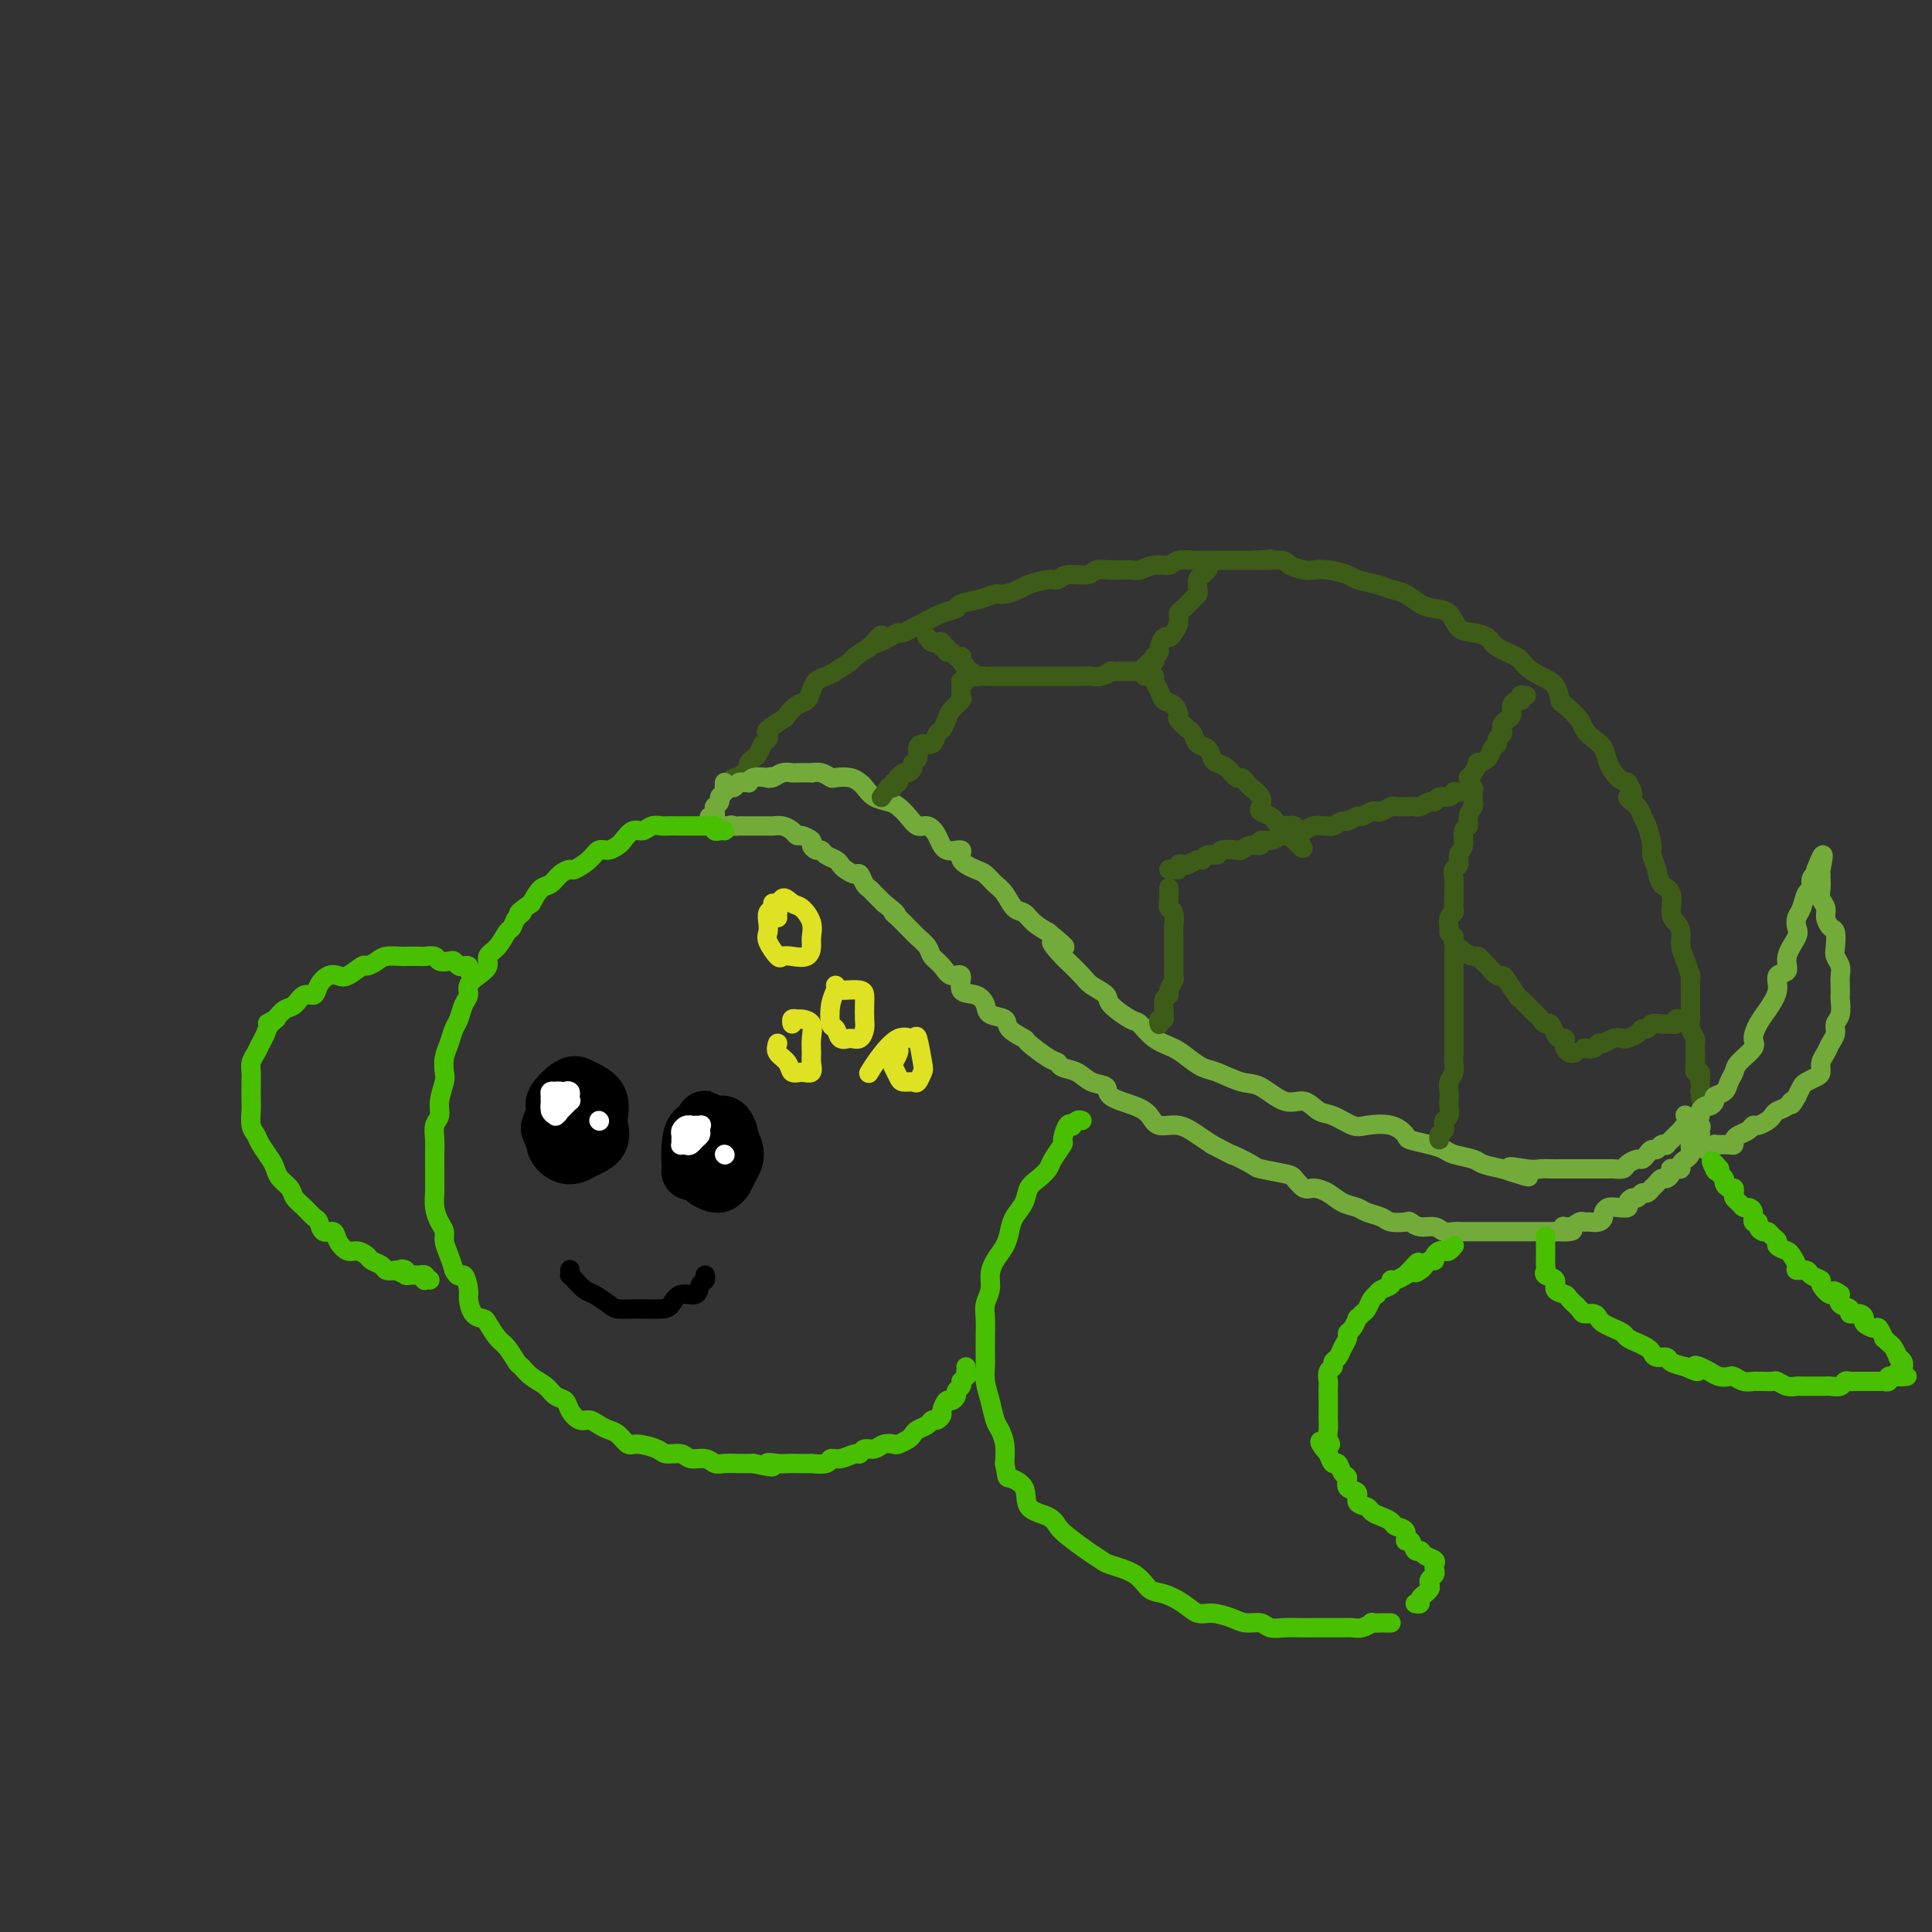 <svg viewBox='0 0 400 400' version='1.1' xmlns='http://www.w3.org/2000/svg' xmlns:xlink='http://www.w3.org/1999/xlink'><rect x="0" y="0" width="400" height="400" fill="#333333" stroke="none"/><g fill='none' stroke='rgb(61,92,24)' stroke-width='4' stroke-linecap='round' stroke-linejoin='round'><path d='M151,162c0.331,-0.447 0.662,-0.893 1,-1c0.338,-0.107 0.682,0.126 1,0c0.318,-0.126 0.610,-0.610 1,-1c0.390,-0.390 0.878,-0.686 1,-1c0.122,-0.314 -0.121,-0.647 0,-1c0.121,-0.353 0.608,-0.725 1,-1c0.392,-0.275 0.691,-0.454 1,-1c0.309,-0.546 0.629,-1.460 1,-2c0.371,-0.540 0.791,-0.707 1,-1c0.209,-0.293 0.205,-0.712 0,-1c-0.205,-0.288 -0.612,-0.443 0,-1c0.612,-0.557 2.244,-1.514 3,-2c0.756,-0.486 0.635,-0.501 1,-1c0.365,-0.499 1.214,-1.482 2,-2c0.786,-0.518 1.507,-0.572 2,-1c0.493,-0.428 0.756,-1.232 1,-2c0.244,-0.768 0.470,-1.500 1,-2c0.530,-0.500 1.366,-0.766 2,-1c0.634,-0.234 1.067,-0.434 2,-1c0.933,-0.566 2.367,-1.499 3,-2c0.633,-0.501 0.467,-0.572 1,-1c0.533,-0.428 1.767,-1.214 3,-2'/><path d='M180,134c4.561,-4.515 1.463,-1.801 1,-1c-0.463,0.801 1.708,-0.309 3,-1c1.292,-0.691 1.703,-0.962 2,-1c0.297,-0.038 0.479,0.159 1,0c0.521,-0.159 1.380,-0.673 2,-1c0.620,-0.327 1.002,-0.469 2,-1c0.998,-0.531 2.614,-1.453 4,-2c1.386,-0.547 2.544,-0.720 3,-1c0.456,-0.280 0.209,-0.666 1,-1c0.791,-0.334 2.618,-0.614 4,-1c1.382,-0.386 2.317,-0.878 3,-1c0.683,-0.122 1.114,0.126 2,0c0.886,-0.126 2.227,-0.626 3,-1c0.773,-0.374 0.977,-0.621 2,-1c1.023,-0.379 2.864,-0.890 4,-1c1.136,-0.110 1.566,0.181 2,0c0.434,-0.181 0.872,-0.833 2,-1c1.128,-0.167 2.945,0.153 4,0c1.055,-0.153 1.349,-0.777 2,-1c0.651,-0.223 1.659,-0.045 3,0c1.341,0.045 3.016,-0.044 4,0c0.984,0.044 1.279,0.222 2,0c0.721,-0.222 1.870,-0.844 3,-1c1.130,-0.156 2.241,0.154 3,0c0.759,-0.154 1.165,-0.773 2,-1c0.835,-0.227 2.099,-0.061 3,0c0.901,0.061 1.437,0.016 2,0c0.563,-0.016 1.151,-0.004 2,0c0.849,0.004 1.959,0.001 3,0c1.041,-0.001 2.012,-0.000 3,0c0.988,0.000 1.994,0.000 3,0'/><path d='M260,116c6.038,-0.452 1.634,-0.082 1,0c-0.634,0.082 2.503,-0.122 4,0c1.497,0.122 1.354,0.572 2,1c0.646,0.428 2.083,0.836 3,1c0.917,0.164 1.316,0.085 2,0c0.684,-0.085 1.652,-0.177 3,0c1.348,0.177 3.074,0.624 4,1c0.926,0.376 1.052,0.682 2,1c0.948,0.318 2.718,0.649 4,1c1.282,0.351 2.077,0.722 3,1c0.923,0.278 1.976,0.463 3,1c1.024,0.537 2.020,1.425 3,2c0.980,0.575 1.943,0.836 3,1c1.057,0.164 2.206,0.232 3,1c0.794,0.768 1.232,2.236 2,3c0.768,0.764 1.868,0.823 3,1c1.132,0.177 2.298,0.470 3,1c0.702,0.530 0.941,1.295 2,2c1.059,0.705 2.939,1.349 4,2c1.061,0.651 1.305,1.310 2,2c0.695,0.690 1.843,1.410 3,2c1.157,0.590 2.323,1.050 3,2c0.677,0.950 0.867,2.390 1,3c0.133,0.610 0.211,0.389 1,1c0.789,0.611 2.291,2.053 3,3c0.709,0.947 0.627,1.399 1,2c0.373,0.601 1.202,1.352 2,2c0.798,0.648 1.564,1.194 2,2c0.436,0.806 0.540,1.871 1,3c0.460,1.129 1.274,2.323 2,3c0.726,0.677 1.363,0.839 2,1'/><path d='M337,162c2.212,3.680 0.243,2.881 0,3c-0.243,0.119 1.240,1.158 2,2c0.760,0.842 0.795,1.488 1,2c0.205,0.512 0.578,0.890 1,2c0.422,1.110 0.891,2.953 1,4c0.109,1.047 -0.143,1.299 0,2c0.143,0.701 0.682,1.850 1,3c0.318,1.150 0.415,2.299 1,3c0.585,0.701 1.659,0.953 2,2c0.341,1.047 -0.049,2.887 0,4c0.049,1.113 0.539,1.497 1,2c0.461,0.503 0.894,1.123 1,2c0.106,0.877 -0.115,2.009 0,3c0.115,0.991 0.567,1.840 1,3c0.433,1.160 0.848,2.629 1,3c0.152,0.371 0.041,-0.357 0,0c-0.041,0.357 -0.012,1.800 0,3c0.012,1.200 0.007,2.157 0,3c-0.007,0.843 -0.016,1.573 0,2c0.016,0.427 0.057,0.551 0,1c-0.057,0.449 -0.211,1.222 0,2c0.211,0.778 0.788,1.562 1,2c0.212,0.438 0.061,0.532 0,1c-0.061,0.468 -0.030,1.310 0,2c0.030,0.690 0.061,1.228 0,2c-0.061,0.772 -0.212,1.779 0,2c0.212,0.221 0.789,-0.344 1,0c0.211,0.344 0.057,1.597 0,2c-0.057,0.403 -0.015,-0.045 0,0c0.015,0.045 0.004,0.584 0,1c-0.004,0.416 -0.002,0.708 0,1'/><path d='M352,226c0.667,5.500 0.333,2.750 0,0'/></g>
<g fill='none' stroke='rgb(115,171,58)' stroke-width='4' stroke-linecap='round' stroke-linejoin='round'><path d='M150,163c0.334,-0.030 0.668,-0.061 1,0c0.332,0.061 0.663,0.213 1,0c0.337,-0.213 0.680,-0.793 1,-1c0.320,-0.207 0.616,-0.042 1,0c0.384,0.042 0.855,-0.040 1,0c0.145,0.040 -0.038,0.203 0,0c0.038,-0.203 0.297,-0.772 1,-1c0.703,-0.228 1.852,-0.114 3,0'/><path d='M159,161c1.356,-0.326 0.245,-0.140 0,0c-0.245,0.140 0.377,0.234 1,0c0.623,-0.234 1.248,-0.794 2,-1c0.752,-0.206 1.633,-0.056 2,0c0.367,0.056 0.221,0.019 1,0c0.779,-0.019 2.483,-0.019 3,0c0.517,0.019 -0.153,0.057 0,0c0.153,-0.057 1.130,-0.208 2,0c0.870,0.208 1.633,0.776 2,1c0.367,0.224 0.338,0.105 1,0c0.662,-0.105 2.015,-0.197 3,0c0.985,0.197 1.601,0.682 2,1c0.399,0.318 0.582,0.469 1,1c0.418,0.531 1.071,1.443 2,2c0.929,0.557 2.136,0.761 3,1c0.864,0.239 1.387,0.513 2,1c0.613,0.487 1.317,1.186 2,2c0.683,0.814 1.344,1.744 2,2c0.656,0.256 1.308,-0.160 2,0c0.692,0.160 1.425,0.897 2,2c0.575,1.103 0.994,2.571 2,3c1.006,0.429 2.601,-0.180 3,0c0.399,0.180 -0.399,1.149 0,2c0.399,0.851 1.994,1.584 3,2c1.006,0.416 1.425,0.516 2,1c0.575,0.484 1.308,1.351 2,2c0.692,0.649 1.343,1.080 2,2c0.657,0.920 1.320,2.329 2,3c0.680,0.671 1.375,0.604 2,1c0.625,0.396 1.178,1.256 2,2c0.822,0.744 1.911,1.372 3,2'/><path d='M217,193c6.452,5.226 2.084,2.292 1,2c-1.084,-0.292 1.118,2.058 2,3c0.882,0.942 0.443,0.478 1,1c0.557,0.522 2.110,2.032 3,3c0.890,0.968 1.116,1.395 2,2c0.884,0.605 2.427,1.387 3,2c0.573,0.613 0.177,1.056 1,2c0.823,0.944 2.867,2.388 4,3c1.133,0.612 1.357,0.392 2,1c0.643,0.608 1.706,2.046 3,3c1.294,0.954 2.818,1.426 4,2c1.182,0.574 2.023,1.251 3,2c0.977,0.749 2.092,1.572 3,2c0.908,0.428 1.611,0.463 3,1c1.389,0.537 3.463,1.577 5,2c1.537,0.423 2.535,0.231 4,1c1.465,0.769 3.397,2.501 5,3c1.603,0.499 2.878,-0.234 4,0c1.122,0.234 2.092,1.434 3,2c0.908,0.566 1.753,0.498 3,1c1.247,0.502 2.895,1.573 4,2c1.105,0.427 1.667,0.208 3,0c1.333,-0.208 3.435,-0.407 5,0c1.565,0.407 2.591,1.418 3,2c0.409,0.582 0.200,0.733 1,1c0.800,0.267 2.607,0.649 4,1c1.393,0.351 2.370,0.671 3,1c0.630,0.329 0.911,0.665 2,1c1.089,0.335 2.985,0.667 4,1c1.015,0.333 1.147,0.667 2,1c0.853,0.333 2.426,0.667 4,1'/><path d='M311,242c9.905,3.249 3.666,0.870 2,0c-1.666,-0.870 1.239,-0.233 3,0c1.761,0.233 2.376,0.062 3,0c0.624,-0.062 1.255,-0.017 2,0c0.745,0.017 1.604,0.004 2,0c0.396,-0.004 0.330,-0.001 1,0c0.670,0.001 2.078,0.000 3,0c0.922,-0.000 1.359,-0.000 2,0c0.641,0.000 1.485,0.001 2,0c0.515,-0.001 0.700,-0.003 1,0c0.300,0.003 0.714,0.011 1,0c0.286,-0.011 0.444,-0.041 1,0c0.556,0.041 1.511,0.152 2,0c0.489,-0.152 0.512,-0.567 1,-1c0.488,-0.433 1.440,-0.886 2,-1c0.560,-0.114 0.727,0.109 1,0c0.273,-0.109 0.652,-0.551 1,-1c0.348,-0.449 0.667,-0.904 1,-1c0.333,-0.096 0.682,0.166 1,0c0.318,-0.166 0.606,-0.762 1,-1c0.394,-0.238 0.893,-0.119 1,0c0.107,0.119 -0.179,0.239 0,0c0.179,-0.239 0.821,-0.838 1,-1c0.179,-0.162 -0.106,0.114 0,0c0.106,-0.114 0.603,-0.619 1,-1c0.397,-0.381 0.694,-0.638 1,-1c0.306,-0.362 0.621,-0.828 1,-1c0.379,-0.172 0.823,-0.049 1,0c0.177,0.049 0.089,0.025 0,0'/><path d='M350,233c2.479,-1.327 0.678,-0.146 0,0c-0.678,0.146 -0.233,-0.744 0,-1c0.233,-0.256 0.255,0.124 0,0c-0.255,-0.124 -0.787,-0.750 -1,-1c-0.213,-0.250 -0.106,-0.125 0,0'/><path d='M150,162c-0.033,0.334 -0.065,0.668 0,1c0.065,0.332 0.228,0.664 0,1c-0.228,0.336 -0.846,0.678 -1,1c-0.154,0.322 0.155,0.625 0,1c-0.155,0.375 -0.773,0.822 -1,1c-0.227,0.178 -0.064,0.085 0,0c0.064,-0.085 0.030,-0.164 0,0c-0.030,0.164 -0.057,0.569 0,1c0.057,0.431 0.198,0.886 0,1c-0.198,0.114 -0.733,-0.113 -1,0c-0.267,0.113 -0.265,0.566 0,1c0.265,0.434 0.793,0.848 1,1c0.207,0.152 0.094,0.041 0,0c-0.094,-0.041 -0.170,-0.011 0,0c0.170,0.011 0.584,0.003 1,0c0.416,-0.003 0.833,-0.001 1,0c0.167,0.001 0.083,0.000 0,0'/><path d='M150,171c0.179,1.392 0.626,0.373 1,0c0.374,-0.373 0.674,-0.100 1,0c0.326,0.100 0.678,0.027 1,0c0.322,-0.027 0.615,-0.007 1,0c0.385,0.007 0.863,0.002 1,0c0.137,-0.002 -0.068,-0.001 0,0c0.068,0.001 0.410,0.000 1,0c0.590,-0.000 1.428,0.000 2,0c0.572,-0.000 0.877,-0.001 1,0c0.123,0.001 0.064,0.003 0,0c-0.064,-0.003 -0.133,-0.011 0,0c0.133,0.011 0.468,0.041 1,0c0.532,-0.041 1.261,-0.151 2,0c0.739,0.151 1.490,0.565 2,1c0.510,0.435 0.781,0.891 1,1c0.219,0.109 0.388,-0.129 1,0c0.612,0.129 1.669,0.626 2,1c0.331,0.374 -0.062,0.625 0,1c0.062,0.375 0.580,0.874 1,1c0.420,0.126 0.741,-0.121 1,0c0.259,0.121 0.454,0.611 1,1c0.546,0.389 1.442,0.677 2,1c0.558,0.323 0.779,0.682 1,1c0.221,0.318 0.440,0.596 1,1c0.560,0.404 1.459,0.934 2,1c0.541,0.066 0.725,-0.330 1,0c0.275,0.330 0.641,1.387 1,2c0.359,0.613 0.712,0.780 1,1c0.288,0.220 0.511,0.491 1,1c0.489,0.509 1.245,1.254 2,2'/><path d='M183,187c3.670,2.896 2.344,2.137 2,2c-0.344,-0.137 0.293,0.347 1,1c0.707,0.653 1.484,1.473 2,2c0.516,0.527 0.771,0.759 1,1c0.229,0.241 0.431,0.490 1,1c0.569,0.510 1.506,1.283 2,2c0.494,0.717 0.547,1.380 1,2c0.453,0.620 1.308,1.198 2,2c0.692,0.802 1.222,1.828 2,2c0.778,0.172 1.803,-0.511 2,0c0.197,0.511 -0.433,2.216 0,3c0.433,0.784 1.931,0.646 3,1c1.069,0.354 1.709,1.198 2,2c0.291,0.802 0.232,1.561 1,2c0.768,0.439 2.363,0.559 3,1c0.637,0.441 0.318,1.203 1,2c0.682,0.797 2.366,1.628 3,2c0.634,0.372 0.217,0.284 1,1c0.783,0.716 2.764,2.237 4,3c1.236,0.763 1.726,0.767 2,1c0.274,0.233 0.332,0.695 1,1c0.668,0.305 1.946,0.452 3,1c1.054,0.548 1.882,1.497 3,2c1.118,0.503 2.524,0.559 3,1c0.476,0.441 0.020,1.265 1,2c0.980,0.735 3.396,1.380 5,2c1.604,0.620 2.397,1.216 3,2c0.603,0.784 1.017,1.757 2,2c0.983,0.243 2.534,-0.242 4,0c1.466,0.242 2.847,1.212 4,2c1.153,0.788 2.076,1.394 3,2'/><path d='M251,237c5.936,3.129 3.775,1.950 4,2c0.225,0.050 2.837,1.327 4,2c1.163,0.673 0.877,0.740 2,1c1.123,0.260 3.655,0.713 5,1c1.345,0.287 1.504,0.409 2,1c0.496,0.591 1.330,1.650 2,2c0.670,0.350 1.175,-0.008 2,0c0.825,0.008 1.968,0.383 3,1c1.032,0.617 1.952,1.475 3,2c1.048,0.525 2.225,0.715 3,1c0.775,0.285 1.149,0.664 2,1c0.851,0.336 2.181,0.630 3,1c0.819,0.370 1.129,0.816 2,1c0.871,0.184 2.302,0.106 3,0c0.698,-0.106 0.662,-0.239 1,0c0.338,0.239 1.049,0.849 2,1c0.951,0.151 2.142,-0.156 3,0c0.858,0.156 1.383,0.774 2,1c0.617,0.226 1.325,0.061 2,0c0.675,-0.061 1.317,-0.016 2,0c0.683,0.016 1.408,0.004 2,0c0.592,-0.004 1.050,-0.001 2,0c0.950,0.001 2.391,0.000 3,0c0.609,-0.000 0.387,-0.000 1,0c0.613,0.000 2.061,0.000 3,0c0.939,-0.000 1.369,-0.000 2,0c0.631,0.000 1.462,0.000 2,0c0.538,-0.000 0.783,-0.000 1,0c0.217,0.000 0.404,0.000 1,0c0.596,-0.000 1.599,-0.000 2,0c0.401,0.000 0.201,0.000 0,0'/><path d='M322,255c5.990,0.221 2.966,-0.726 2,-1c-0.966,-0.274 0.126,0.123 1,0c0.874,-0.123 1.531,-0.768 2,-1c0.469,-0.232 0.752,-0.051 1,0c0.248,0.051 0.461,-0.029 1,0c0.539,0.029 1.404,0.165 2,0c0.596,-0.165 0.924,-0.632 1,-1c0.076,-0.368 -0.100,-0.637 0,-1c0.100,-0.363 0.475,-0.819 1,-1c0.525,-0.181 1.201,-0.086 2,0c0.799,0.086 1.720,0.163 2,0c0.280,-0.163 -0.080,-0.564 0,-1c0.080,-0.436 0.600,-0.905 1,-1c0.400,-0.095 0.681,0.186 1,0c0.319,-0.186 0.677,-0.837 1,-1c0.323,-0.163 0.611,0.163 1,0c0.389,-0.163 0.877,-0.813 1,-1c0.123,-0.187 -0.121,0.091 0,0c0.121,-0.091 0.607,-0.550 1,-1c0.393,-0.450 0.693,-0.891 1,-1c0.307,-0.109 0.621,0.114 1,0c0.379,-0.114 0.824,-0.566 1,-1c0.176,-0.434 0.085,-0.851 0,-1c-0.085,-0.149 -0.164,-0.029 0,0c0.164,0.029 0.569,-0.034 1,0c0.431,0.034 0.886,0.164 1,0c0.114,-0.164 -0.113,-0.621 0,-1c0.113,-0.379 0.566,-0.679 1,-1c0.434,-0.321 0.848,-0.663 1,-1c0.152,-0.337 0.044,-0.668 0,-1c-0.044,-0.332 -0.022,-0.666 0,-1'/><path d='M350,237c1.946,-2.024 0.311,-0.584 0,0c-0.311,0.584 0.703,0.310 1,0c0.297,-0.310 -0.124,-0.658 0,-1c0.124,-0.342 0.793,-0.680 1,-1c0.207,-0.320 -0.048,-0.622 0,-1c0.048,-0.378 0.397,-0.833 0,-1c-0.397,-0.167 -1.542,-0.048 -2,0c-0.458,0.048 -0.229,0.024 0,0'/><path d='M352,231c-0.092,-0.303 -0.184,-0.606 0,-1c0.184,-0.394 0.645,-0.878 1,-1c0.355,-0.122 0.606,0.119 1,0c0.394,-0.119 0.932,-0.598 1,-1c0.068,-0.402 -0.335,-0.725 0,-1c0.335,-0.275 1.408,-0.500 2,-1c0.592,-0.500 0.704,-1.274 1,-2c0.296,-0.726 0.775,-1.405 1,-2c0.225,-0.595 0.195,-1.106 1,-2c0.805,-0.894 2.444,-2.171 3,-3c0.556,-0.829 0.028,-1.210 0,-2c-0.028,-0.790 0.446,-1.989 1,-3c0.554,-1.011 1.190,-1.834 2,-3c0.810,-1.166 1.794,-2.676 2,-4c0.206,-1.324 -0.365,-2.462 0,-3c0.365,-0.538 1.666,-0.476 2,-1c0.334,-0.524 -0.300,-1.634 0,-3c0.300,-1.366 1.533,-2.990 2,-4c0.467,-1.010 0.168,-1.407 0,-2c-0.168,-0.593 -0.204,-1.381 0,-2c0.204,-0.619 0.647,-1.070 1,-2c0.353,-0.930 0.616,-2.340 1,-3c0.384,-0.660 0.887,-0.572 1,-1c0.113,-0.428 -0.166,-1.372 0,-2c0.166,-0.628 0.775,-0.938 1,-1c0.225,-0.062 0.064,0.125 0,0c-0.064,-0.125 -0.032,-0.563 0,-1'/><path d='M376,180c2.238,-5.787 1.332,-1.755 1,0c-0.332,1.755 -0.090,1.233 0,1c0.090,-0.233 0.028,-0.175 0,0c-0.028,0.175 -0.022,0.469 0,1c0.022,0.531 0.061,1.298 0,2c-0.061,0.702 -0.223,1.338 0,2c0.223,0.662 0.831,1.350 1,2c0.169,0.650 -0.099,1.262 0,2c0.099,0.738 0.566,1.601 1,2c0.434,0.399 0.834,0.333 1,1c0.166,0.667 0.097,2.065 0,3c-0.097,0.935 -0.222,1.407 0,2c0.222,0.593 0.791,1.309 1,2c0.209,0.691 0.057,1.358 0,2c-0.057,0.642 -0.019,1.260 0,2c0.019,0.740 0.020,1.602 0,2c-0.020,0.398 -0.061,0.333 0,1c0.061,0.667 0.224,2.065 0,3c-0.224,0.935 -0.834,1.405 -1,2c-0.166,0.595 0.114,1.315 0,2c-0.114,0.685 -0.621,1.335 -1,2c-0.379,0.665 -0.630,1.344 -1,2c-0.370,0.656 -0.859,1.288 -1,2c-0.141,0.712 0.064,1.503 0,2c-0.064,0.497 -0.399,0.700 -1,1c-0.601,0.300 -1.470,0.696 -2,1c-0.530,0.304 -0.723,0.515 -1,1c-0.277,0.485 -0.639,1.242 -1,2'/><path d='M372,227c-1.587,2.808 -1.054,1.330 -1,1c0.054,-0.330 -0.370,0.490 -1,1c-0.630,0.510 -1.464,0.710 -2,1c-0.536,0.290 -0.773,0.669 -1,1c-0.227,0.331 -0.446,0.614 -1,1c-0.554,0.386 -1.445,0.877 -2,1c-0.555,0.123 -0.775,-0.121 -1,0c-0.225,0.121 -0.455,0.607 -1,1c-0.545,0.393 -1.406,0.694 -2,1c-0.594,0.306 -0.919,0.618 -1,1c-0.081,0.382 0.084,0.833 0,1c-0.084,0.167 -0.418,0.048 -1,0c-0.582,-0.048 -1.414,-0.027 -2,0c-0.586,0.027 -0.928,0.060 -1,0c-0.072,-0.060 0.125,-0.212 0,0c-0.125,0.212 -0.572,0.788 -1,1c-0.428,0.212 -0.837,0.061 -1,0c-0.163,-0.061 -0.082,-0.030 0,0'/></g>
<g fill='none' stroke='rgb(73,191,1)' stroke-width='4' stroke-linecap='round' stroke-linejoin='round'><path d='M150,172c-0.304,-0.030 -0.607,-0.061 -1,0c-0.393,0.061 -0.875,0.212 -1,0c-0.125,-0.212 0.108,-0.789 0,-1c-0.108,-0.211 -0.556,-0.057 -1,0c-0.444,0.057 -0.882,0.015 -1,0c-0.118,-0.015 0.086,-0.004 0,0c-0.086,0.004 -0.461,0.001 -1,0c-0.539,-0.001 -1.243,0.000 -2,0c-0.757,-0.000 -1.568,-0.001 -2,0c-0.432,0.001 -0.486,0.005 -1,0c-0.514,-0.005 -1.488,-0.017 -2,0c-0.512,0.017 -0.561,0.064 -1,0c-0.439,-0.064 -1.269,-0.239 -2,0c-0.731,0.239 -1.365,0.891 -2,1c-0.635,0.109 -1.273,-0.326 -2,0c-0.727,0.326 -1.544,1.413 -2,2c-0.456,0.587 -0.550,0.673 -1,1c-0.450,0.327 -1.258,0.896 -2,1c-0.742,0.104 -1.420,-0.258 -2,0c-0.580,0.258 -1.061,1.134 -2,2c-0.939,0.866 -2.334,1.722 -3,2c-0.666,0.278 -0.601,-0.022 -1,0c-0.399,0.022 -1.262,0.367 -2,1c-0.738,0.633 -1.353,1.555 -2,2c-0.647,0.445 -1.328,0.413 -2,1c-0.672,0.587 -1.336,1.794 -2,3'/><path d='M110,187c-3.964,2.744 -2.374,2.104 -2,2c0.374,-0.104 -0.468,0.328 -1,1c-0.532,0.672 -0.754,1.583 -1,2c-0.246,0.417 -0.516,0.338 -1,1c-0.484,0.662 -1.181,2.064 -2,3c-0.819,0.936 -1.760,1.406 -2,2c-0.240,0.594 0.220,1.313 0,2c-0.220,0.687 -1.120,1.343 -2,2c-0.880,0.657 -1.742,1.316 -2,2c-0.258,0.684 0.086,1.394 0,2c-0.086,0.606 -0.601,1.110 -1,2c-0.399,0.890 -0.682,2.168 -1,3c-0.318,0.832 -0.673,1.218 -1,2c-0.327,0.782 -0.628,1.959 -1,3c-0.372,1.041 -0.817,1.945 -1,3c-0.183,1.055 -0.105,2.260 0,3c0.105,0.740 0.238,1.016 0,2c-0.238,0.984 -0.849,2.675 -1,4c-0.151,1.325 0.156,2.283 0,3c-0.156,0.717 -0.774,1.193 -1,2c-0.226,0.807 -0.060,1.945 0,3c0.060,1.055 0.015,2.029 0,3c-0.015,0.971 -0.001,1.940 0,3c0.001,1.060 -0.010,2.209 0,3c0.010,0.791 0.040,1.222 0,2c-0.040,0.778 -0.151,1.902 0,3c0.151,1.098 0.565,2.170 1,3c0.435,0.830 0.890,1.418 1,2c0.110,0.582 -0.124,1.157 0,2c0.124,0.843 0.607,1.955 1,3c0.393,1.045 0.697,2.022 1,3'/><path d='M94,263c1.009,2.076 1.531,0.766 2,1c0.469,0.234 0.884,2.011 1,3c0.116,0.989 -0.068,1.189 0,2c0.068,0.811 0.388,2.232 1,3c0.612,0.768 1.516,0.882 2,1c0.484,0.118 0.549,0.240 1,1c0.451,0.760 1.289,2.157 2,3c0.711,0.843 1.297,1.132 2,2c0.703,0.868 1.525,2.317 2,3c0.475,0.683 0.604,0.602 1,1c0.396,0.398 1.061,1.275 2,2c0.939,0.725 2.152,1.298 3,2c0.848,0.702 1.329,1.532 2,2c0.671,0.468 1.531,0.573 2,1c0.469,0.427 0.548,1.175 1,2c0.452,0.825 1.276,1.725 2,2c0.724,0.275 1.349,-0.076 2,0c0.651,0.076 1.327,0.580 2,1c0.673,0.420 1.343,0.756 2,1c0.657,0.244 1.302,0.395 2,1c0.698,0.605 1.451,1.664 2,2c0.549,0.336 0.894,-0.049 2,0c1.106,0.049 2.971,0.534 4,1c1.029,0.466 1.220,0.913 2,1c0.780,0.087 2.147,-0.187 3,0c0.853,0.187 1.190,0.835 2,1c0.810,0.165 2.093,-0.152 3,0c0.907,0.152 1.439,0.773 2,1c0.561,0.227 1.151,0.061 2,0c0.849,-0.061 1.957,-0.017 3,0c1.043,0.017 2.022,0.009 3,0'/><path d='M156,303c6.155,1.392 3.542,0.373 3,0c-0.542,-0.373 0.987,-0.100 2,0c1.013,0.100 1.512,0.028 2,0c0.488,-0.028 0.967,-0.012 2,0c1.033,0.012 2.621,0.018 3,0c0.379,-0.018 -0.452,-0.062 0,0c0.452,0.062 2.187,0.228 3,0c0.813,-0.228 0.703,-0.850 1,-1c0.297,-0.150 1.000,0.171 2,0c1.000,-0.171 2.298,-0.834 3,-1c0.702,-0.166 0.808,0.166 1,0c0.192,-0.166 0.470,-0.828 1,-1c0.530,-0.172 1.311,0.147 2,0c0.689,-0.147 1.284,-0.760 2,-1c0.716,-0.240 1.553,-0.106 2,0c0.447,0.106 0.505,0.183 1,0c0.495,-0.183 1.428,-0.628 2,-1c0.572,-0.372 0.783,-0.673 1,-1c0.217,-0.327 0.440,-0.679 1,-1c0.560,-0.321 1.456,-0.609 2,-1c0.544,-0.391 0.737,-0.883 1,-1c0.263,-0.117 0.595,0.141 1,0c0.405,-0.141 0.883,-0.682 1,-1c0.117,-0.318 -0.127,-0.414 0,-1c0.127,-0.586 0.626,-1.662 1,-2c0.374,-0.338 0.622,0.063 1,0c0.378,-0.063 0.886,-0.592 1,-1c0.114,-0.408 -0.165,-0.697 0,-1c0.165,-0.303 0.775,-0.620 1,-1c0.225,-0.380 0.064,-0.823 0,-1c-0.064,-0.177 -0.032,-0.089 0,0'/><path d='M199,286c1.928,-2.038 1.249,-1.134 1,-1c-0.249,0.134 -0.067,-0.502 0,-1c0.067,-0.498 0.019,-0.856 0,-1c-0.019,-0.144 -0.010,-0.072 0,0'/><path d='M224,232c-0.304,-0.107 -0.607,-0.214 -1,0c-0.393,0.214 -0.874,0.748 -1,1c-0.126,0.252 0.103,0.221 0,0c-0.103,-0.221 -0.538,-0.631 -1,0c-0.462,0.631 -0.953,2.305 -1,3c-0.047,0.695 0.348,0.412 0,1c-0.348,0.588 -1.440,2.047 -2,3c-0.560,0.953 -0.587,1.399 -1,2c-0.413,0.601 -1.210,1.357 -2,2c-0.790,0.643 -1.573,1.172 -2,2c-0.427,0.828 -0.499,1.954 -1,3c-0.501,1.046 -1.431,2.012 -2,3c-0.569,0.988 -0.778,1.997 -1,3c-0.222,1.003 -0.455,2.001 -1,3c-0.545,0.999 -1.400,1.999 -2,3c-0.600,1.001 -0.945,2.003 -1,3c-0.055,0.997 0.181,1.990 0,3c-0.181,1.010 -0.780,2.038 -1,3c-0.220,0.962 -0.060,1.860 0,3c0.060,1.140 0.019,2.523 0,4c-0.019,1.477 -0.016,3.047 0,4c0.016,0.953 0.046,1.290 0,2c-0.046,0.710 -0.166,1.792 0,3c0.166,1.208 0.619,2.542 1,4c0.381,1.458 0.690,3.040 1,4c0.310,0.960 0.622,1.297 1,2c0.378,0.703 0.822,1.772 1,3c0.178,1.228 0.089,2.614 0,4'/><path d='M208,303c0.664,3.246 0.324,2.862 1,3c0.676,0.138 2.367,0.798 3,2c0.633,1.202 0.206,2.944 1,4c0.794,1.056 2.808,1.424 4,2c1.192,0.576 1.562,1.358 2,2c0.438,0.642 0.943,1.143 2,2c1.057,0.857 2.667,2.068 4,3c1.333,0.932 2.390,1.583 3,2c0.610,0.417 0.775,0.601 2,1c1.225,0.399 3.511,1.015 5,2c1.489,0.985 2.183,2.340 3,3c0.817,0.660 1.759,0.624 3,1c1.241,0.376 2.782,1.162 4,2c1.218,0.838 2.112,1.726 3,2c0.888,0.274 1.770,-0.066 3,0c1.230,0.066 2.808,0.540 4,1c1.192,0.460 1.999,0.908 3,1c1.001,0.092 2.196,-0.171 3,0c0.804,0.171 1.215,0.778 2,1c0.785,0.222 1.943,0.060 3,0c1.057,-0.060 2.012,-0.016 3,0c0.988,0.016 2.007,0.005 3,0c0.993,-0.005 1.959,-0.005 3,0c1.041,0.005 2.158,0.015 3,0c0.842,-0.015 1.409,-0.057 2,0c0.591,0.057 1.205,0.211 2,0c0.795,-0.211 1.771,-0.789 2,-1c0.229,-0.211 -0.289,-0.057 0,0c0.289,0.057 1.386,0.015 2,0c0.614,-0.015 0.747,-0.004 1,0c0.253,0.004 0.627,0.002 1,0'/><path d='M293,332c0.455,0.081 0.910,0.162 1,0c0.090,-0.162 -0.186,-0.568 0,-1c0.186,-0.432 0.833,-0.889 1,-1c0.167,-0.111 -0.148,0.125 0,0c0.148,-0.125 0.758,-0.611 1,-1c0.242,-0.389 0.117,-0.682 0,-1c-0.117,-0.318 -0.226,-0.663 0,-1c0.226,-0.337 0.786,-0.667 1,-1c0.214,-0.333 0.083,-0.668 0,-1c-0.083,-0.332 -0.116,-0.661 0,-1c0.116,-0.339 0.382,-0.687 0,-1c-0.382,-0.313 -1.413,-0.590 -2,-1c-0.587,-0.410 -0.730,-0.954 -1,-1c-0.270,-0.046 -0.668,0.405 -1,0c-0.332,-0.405 -0.599,-1.667 -1,-2c-0.401,-0.333 -0.936,0.262 -1,0c-0.064,-0.262 0.344,-1.379 0,-2c-0.344,-0.621 -1.439,-0.744 -2,-1c-0.561,-0.256 -0.589,-0.645 -1,-1c-0.411,-0.355 -1.204,-0.677 -2,-1c-0.796,-0.323 -1.594,-0.649 -2,-1c-0.406,-0.351 -0.420,-0.728 -1,-1c-0.580,-0.272 -1.728,-0.439 -2,-1c-0.272,-0.561 0.330,-1.517 0,-2c-0.330,-0.483 -1.594,-0.492 -2,-1c-0.406,-0.508 0.046,-1.515 0,-2c-0.046,-0.485 -0.590,-0.450 -1,-1c-0.410,-0.550 -0.687,-1.687 -1,-2c-0.313,-0.313 -0.661,0.196 -1,0c-0.339,-0.196 -0.670,-1.098 -1,-2'/><path d='M275,301c-3.403,-3.975 -0.912,-2.412 0,-2c0.912,0.412 0.244,-0.326 0,-1c-0.244,-0.674 -0.065,-1.282 0,-2c0.065,-0.718 0.017,-1.544 0,-2c-0.017,-0.456 -0.004,-0.541 0,-1c0.004,-0.459 0.000,-1.293 0,-2c-0.000,-0.707 0.004,-1.289 0,-2c-0.004,-0.711 -0.016,-1.553 0,-2c0.016,-0.447 0.060,-0.500 0,-1c-0.060,-0.500 -0.224,-1.446 0,-2c0.224,-0.554 0.834,-0.715 1,-1c0.166,-0.285 -0.114,-0.692 0,-1c0.114,-0.308 0.622,-0.515 1,-1c0.378,-0.485 0.627,-1.248 1,-2c0.373,-0.752 0.870,-1.493 1,-2c0.130,-0.507 -0.106,-0.780 0,-1c0.106,-0.220 0.553,-0.387 1,-1c0.447,-0.613 0.893,-1.673 1,-2c0.107,-0.327 -0.125,0.080 0,0c0.125,-0.080 0.607,-0.648 1,-1c0.393,-0.352 0.695,-0.490 1,-1c0.305,-0.510 0.611,-1.393 1,-2c0.389,-0.607 0.860,-0.937 1,-1c0.140,-0.063 -0.052,0.142 0,0c0.052,-0.142 0.347,-0.630 1,-1c0.653,-0.370 1.663,-0.620 2,-1c0.337,-0.380 0.002,-0.889 0,-1c-0.002,-0.111 0.329,0.176 1,0c0.671,-0.176 1.681,-0.817 2,-1c0.319,-0.183 -0.052,0.090 0,0c0.052,-0.090 0.526,-0.545 1,-1'/><path d='M292,263c2.809,-3.260 1.331,-0.911 1,0c-0.331,0.911 0.485,0.385 1,0c0.515,-0.385 0.729,-0.629 1,-1c0.271,-0.371 0.597,-0.870 1,-1c0.403,-0.130 0.881,0.110 1,0c0.119,-0.110 -0.122,-0.569 0,-1c0.122,-0.431 0.607,-0.834 1,-1c0.393,-0.166 0.693,-0.096 1,0c0.307,0.096 0.621,0.218 1,0c0.379,-0.218 0.823,-0.777 1,-1c0.177,-0.223 0.089,-0.112 0,0'/><path d='M97,201c0.090,-0.415 0.180,-0.829 0,-1c-0.180,-0.171 -0.630,-0.097 -1,0c-0.370,0.097 -0.661,0.218 -1,0c-0.339,-0.218 -0.725,-0.777 -1,-1c-0.275,-0.223 -0.439,-0.112 -1,0c-0.561,0.112 -1.520,0.226 -2,0c-0.480,-0.226 -0.480,-0.792 -1,-1c-0.520,-0.208 -1.561,-0.056 -2,0c-0.439,0.056 -0.277,0.018 -1,0c-0.723,-0.018 -2.330,-0.015 -3,0c-0.670,0.015 -0.401,0.040 -1,0c-0.599,-0.040 -2.065,-0.147 -3,0c-0.935,0.147 -1.339,0.547 -2,1c-0.661,0.453 -1.580,0.957 -2,1c-0.420,0.043 -0.340,-0.375 -1,0c-0.660,0.375 -2.060,1.545 -3,2c-0.940,0.455 -1.421,0.197 -2,0c-0.579,-0.197 -1.257,-0.333 -2,0c-0.743,0.333 -1.550,1.135 -2,2c-0.450,0.865 -0.543,1.793 -1,2c-0.457,0.207 -1.277,-0.305 -2,0c-0.723,0.305 -1.348,1.428 -2,2c-0.652,0.572 -1.329,0.592 -2,1c-0.671,0.408 -1.335,1.204 -2,2'/><path d='M57,211c-3.510,1.976 -0.786,0.416 0,0c0.786,-0.416 -0.368,0.311 -1,1c-0.632,0.689 -0.744,1.340 -1,2c-0.256,0.660 -0.657,1.329 -1,2c-0.343,0.671 -0.628,1.342 -1,2c-0.372,0.658 -0.832,1.302 -1,2c-0.168,0.698 -0.046,1.451 0,2c0.046,0.549 0.016,0.896 0,2c-0.016,1.104 -0.016,2.966 0,4c0.016,1.034 0.050,1.239 0,2c-0.050,0.761 -0.182,2.076 0,3c0.182,0.924 0.678,1.455 1,2c0.322,0.545 0.472,1.105 1,2c0.528,0.895 1.436,2.127 2,3c0.564,0.873 0.784,1.388 1,2c0.216,0.612 0.429,1.320 1,2c0.571,0.680 1.501,1.333 2,2c0.499,0.667 0.566,1.350 1,2c0.434,0.650 1.233,1.269 2,2c0.767,0.731 1.500,1.574 2,2c0.500,0.426 0.767,0.433 1,1c0.233,0.567 0.432,1.692 1,2c0.568,0.308 1.504,-0.202 2,0c0.496,0.202 0.551,1.115 1,2c0.449,0.885 1.290,1.743 2,2c0.710,0.257 1.289,-0.085 2,0c0.711,0.085 1.555,0.597 2,1c0.445,0.403 0.490,0.696 1,1c0.510,0.304 1.483,0.620 2,1c0.517,0.380 0.576,0.823 1,1c0.424,0.177 1.212,0.089 2,0'/><path d='M82,263c2.483,1.254 1.190,0.389 1,0c-0.190,-0.389 0.724,-0.300 1,0c0.276,0.300 -0.085,0.813 0,1c0.085,0.187 0.615,0.049 1,0c0.385,-0.049 0.625,-0.009 1,0c0.375,0.009 0.884,-0.012 1,0c0.116,0.012 -0.161,0.056 0,0c0.161,-0.056 0.761,-0.211 1,0c0.239,0.211 0.115,0.789 0,1c-0.115,0.211 -0.223,0.057 0,0c0.223,-0.057 0.778,-0.016 1,0c0.222,0.016 0.111,0.008 0,0'/><path d='M320,256c-0.000,0.336 -0.000,0.671 0,1c0.000,0.329 0.001,0.651 0,1c-0.001,0.349 -0.002,0.724 0,1c0.002,0.276 0.009,0.454 0,1c-0.009,0.546 -0.032,1.459 0,2c0.032,0.541 0.121,0.708 0,1c-0.121,0.292 -0.451,0.707 0,1c0.451,0.293 1.683,0.463 2,1c0.317,0.537 -0.281,1.440 0,2c0.281,0.560 1.441,0.776 2,1c0.559,0.224 0.517,0.455 1,1c0.483,0.545 1.491,1.403 2,2c0.509,0.597 0.520,0.934 1,1c0.480,0.066 1.428,-0.137 2,0c0.572,0.137 0.768,0.614 1,1c0.232,0.386 0.499,0.681 1,1c0.501,0.319 1.237,0.663 2,1c0.763,0.337 1.553,0.667 2,1c0.447,0.333 0.553,0.667 1,1c0.447,0.333 1.237,0.663 2,1c0.763,0.337 1.498,0.682 2,1c0.502,0.318 0.770,0.610 1,1c0.230,0.390 0.423,0.878 1,1c0.577,0.122 1.540,-0.121 2,0c0.460,0.121 0.417,0.606 1,1c0.583,0.394 1.791,0.697 3,1'/><path d='M349,283c3.822,1.868 2.376,0.539 2,0c-0.376,-0.539 0.318,-0.289 1,0c0.682,0.289 1.351,0.617 2,1c0.649,0.383 1.277,0.821 2,1c0.723,0.179 1.542,0.101 2,0c0.458,-0.101 0.555,-0.223 1,0c0.445,0.223 1.236,0.792 2,1c0.764,0.208 1.499,0.055 2,0c0.501,-0.055 0.767,-0.011 1,0c0.233,0.011 0.434,-0.011 1,0c0.566,0.011 1.499,0.056 2,0c0.501,-0.056 0.571,-0.211 1,0c0.429,0.211 1.218,0.789 2,1c0.782,0.211 1.558,0.057 2,0c0.442,-0.057 0.551,-0.015 1,0c0.449,0.015 1.237,0.005 2,0c0.763,-0.005 1.500,-0.005 2,0c0.500,0.005 0.764,0.015 1,0c0.236,-0.015 0.443,-0.057 1,0c0.557,0.057 1.463,0.211 2,0c0.537,-0.211 0.706,-0.789 1,-1c0.294,-0.211 0.712,-0.057 1,0c0.288,0.057 0.444,0.015 1,0c0.556,-0.015 1.512,-0.003 2,0c0.488,0.003 0.508,-0.003 1,0c0.492,0.003 1.455,0.015 2,0c0.545,-0.015 0.671,-0.056 1,0c0.329,0.056 0.861,0.211 1,0c0.139,-0.211 -0.117,-0.788 0,-1c0.117,-0.212 0.605,-0.061 1,0c0.395,0.061 0.698,0.030 1,0'/><path d='M393,285c3.574,-0.244 1.010,0.146 0,0c-1.010,-0.146 -0.466,-0.826 0,-1c0.466,-0.174 0.853,0.159 1,0c0.147,-0.159 0.054,-0.811 0,-1c-0.054,-0.189 -0.070,0.086 0,0c0.070,-0.086 0.226,-0.533 0,-1c-0.226,-0.467 -0.835,-0.952 -1,-1c-0.165,-0.048 0.114,0.343 0,0c-0.114,-0.343 -0.622,-1.420 -1,-2c-0.378,-0.580 -0.625,-0.662 -1,-1c-0.375,-0.338 -0.879,-0.931 -1,-1c-0.121,-0.069 0.140,0.385 0,0c-0.140,-0.385 -0.680,-1.610 -1,-2c-0.320,-0.390 -0.419,0.054 -1,0c-0.581,-0.054 -1.642,-0.606 -2,-1c-0.358,-0.394 -0.012,-0.630 0,-1c0.012,-0.370 -0.309,-0.875 -1,-1c-0.691,-0.125 -1.752,0.132 -2,0c-0.248,-0.132 0.318,-0.651 0,-1c-0.318,-0.349 -1.519,-0.528 -2,-1c-0.481,-0.472 -0.240,-1.236 0,-2'/><path d='M381,268c-2.025,-1.593 -1.588,-0.077 -2,0c-0.412,0.077 -1.673,-1.285 -2,-2c-0.327,-0.715 0.281,-0.782 0,-1c-0.281,-0.218 -1.452,-0.587 -2,-1c-0.548,-0.413 -0.474,-0.870 -1,-1c-0.526,-0.130 -1.651,0.067 -2,0c-0.349,-0.067 0.079,-0.399 0,-1c-0.079,-0.601 -0.665,-1.470 -1,-2c-0.335,-0.530 -0.418,-0.720 -1,-1c-0.582,-0.280 -1.661,-0.649 -2,-1c-0.339,-0.351 0.063,-0.685 0,-1c-0.063,-0.315 -0.590,-0.610 -1,-1c-0.410,-0.390 -0.702,-0.873 -1,-1c-0.298,-0.127 -0.601,0.103 -1,0c-0.399,-0.103 -0.895,-0.539 -1,-1c-0.105,-0.461 0.179,-0.946 0,-1c-0.179,-0.054 -0.821,0.322 -1,0c-0.179,-0.322 0.106,-1.343 0,-2c-0.106,-0.657 -0.603,-0.949 -1,-1c-0.397,-0.051 -0.694,0.140 -1,0c-0.306,-0.140 -0.621,-0.611 -1,-1c-0.379,-0.389 -0.824,-0.696 -1,-1c-0.176,-0.304 -0.085,-0.606 0,-1c0.085,-0.394 0.163,-0.879 0,-1c-0.163,-0.121 -0.566,0.122 -1,0c-0.434,-0.122 -0.900,-0.610 -1,-1c-0.100,-0.390 0.165,-0.682 0,-1c-0.165,-0.318 -0.762,-0.662 -1,-1c-0.238,-0.338 -0.119,-0.669 0,-1'/><path d='M356,242c-2.702,-3.250 -1.456,-0.874 -1,0c0.456,0.874 0.122,0.248 0,0c-0.122,-0.248 -0.033,-0.118 0,0c0.033,0.118 0.009,0.224 0,0c-0.009,-0.224 -0.003,-0.778 0,-1c0.003,-0.222 0.001,-0.111 0,0'/></g>
<g fill='none' stroke='rgb(222,226,34)' stroke-width='4' stroke-linecap='round' stroke-linejoin='round'><path d='M160,187c0.112,0.356 0.224,0.713 0,1c-0.224,0.287 -0.785,0.505 -1,1c-0.215,0.495 -0.083,1.267 0,2c0.083,0.733 0.118,1.425 0,2c-0.118,0.575 -0.389,1.031 0,2c0.389,0.969 1.439,2.450 2,3c0.561,0.550 0.633,0.170 1,0c0.367,-0.170 1.028,-0.131 2,0c0.972,0.131 2.254,0.354 3,0c0.746,-0.354 0.954,-1.284 1,-2c0.046,-0.716 -0.071,-1.218 0,-2c0.071,-0.782 0.331,-1.845 0,-3c-0.331,-1.155 -1.251,-2.400 -2,-3c-0.749,-0.600 -1.325,-0.553 -2,-1c-0.675,-0.447 -1.449,-1.388 -2,-1c-0.551,0.388 -0.879,2.104 -1,3c-0.121,0.896 -0.035,0.970 0,1c0.035,0.030 0.017,0.015 0,0'/><path d='M173,204c0.106,0.201 0.213,0.401 0,1c-0.213,0.599 -0.745,1.596 -1,3c-0.255,1.404 -0.234,3.215 0,4c0.234,0.785 0.679,0.544 1,1c0.321,0.456 0.517,1.610 1,2c0.483,0.390 1.254,0.018 2,0c0.746,-0.018 1.468,0.318 2,0c0.532,-0.318 0.874,-1.290 1,-2c0.126,-0.710 0.038,-1.157 0,-2c-0.038,-0.843 -0.024,-2.082 0,-3c0.024,-0.918 0.059,-1.514 0,-2c-0.059,-0.486 -0.212,-0.862 -1,-1c-0.788,-0.138 -2.212,-0.037 -3,0c-0.788,0.037 -0.939,0.011 -1,0c-0.061,-0.011 -0.030,-0.005 0,0'/><path d='M161,216c-0.208,0.680 -0.416,1.361 0,2c0.416,0.639 1.456,1.237 2,2c0.544,0.763 0.591,1.691 1,2c0.409,0.309 1.181,-0.003 2,0c0.819,0.003 1.685,0.320 2,0c0.315,-0.320 0.077,-1.277 0,-2c-0.077,-0.723 0.005,-1.213 0,-2c-0.005,-0.787 -0.096,-1.872 0,-3c0.096,-1.128 0.380,-2.298 0,-3c-0.380,-0.702 -1.422,-0.934 -2,-1c-0.578,-0.066 -0.691,0.034 -1,0c-0.309,-0.034 -0.814,-0.201 -1,0c-0.186,0.201 -0.053,0.772 0,1c0.053,0.228 0.027,0.114 0,0'/><path d='M186,216c-0.028,0.366 -0.057,0.731 0,1c0.057,0.269 0.199,0.440 0,1c-0.199,0.560 -0.740,1.509 -1,2c-0.260,0.491 -0.239,0.526 0,1c0.239,0.474 0.694,1.388 1,2c0.306,0.612 0.461,0.922 1,1c0.539,0.078 1.462,-0.075 2,0c0.538,0.075 0.693,0.379 1,0c0.307,-0.379 0.768,-1.439 1,-2c0.232,-0.561 0.235,-0.621 0,-2c-0.235,-1.379 -0.708,-4.075 -1,-5c-0.292,-0.925 -0.404,-0.079 -1,0c-0.596,0.079 -1.675,-0.608 -3,0c-1.325,0.608 -2.895,2.510 -4,4c-1.105,1.490 -1.744,2.569 -2,3c-0.256,0.431 -0.128,0.216 0,0'/></g>
<g fill='none' stroke='rgb(61,92,24)' stroke-width='4' stroke-linecap='round' stroke-linejoin='round'><path d='M250,118c0.083,-0.097 0.166,-0.195 0,0c-0.166,0.195 -0.583,0.681 -1,1c-0.417,0.319 -0.836,0.471 -1,1c-0.164,0.529 -0.072,1.436 0,2c0.072,0.564 0.125,0.784 0,1c-0.125,0.216 -0.429,0.428 -1,1c-0.571,0.572 -1.410,1.502 -2,2c-0.590,0.498 -0.931,0.562 -1,1c-0.069,0.438 0.135,1.248 0,2c-0.135,0.752 -0.610,1.444 -1,2c-0.390,0.556 -0.697,0.976 -1,1c-0.303,0.024 -0.603,-0.349 -1,0c-0.397,0.349 -0.890,1.418 -1,2c-0.110,0.582 0.163,0.677 0,1c-0.163,0.323 -0.761,0.875 -1,1c-0.239,0.125 -0.120,-0.177 0,0c0.120,0.177 0.242,0.832 0,1c-0.242,0.168 -0.848,-0.151 -1,0c-0.152,0.151 0.151,0.771 0,1c-0.151,0.229 -0.758,0.065 -1,0c-0.242,-0.065 -0.121,-0.033 0,0'/><path d='M237,140c0.302,0.018 0.605,0.036 1,0c0.395,-0.036 0.883,-0.127 1,0c0.117,0.127 -0.136,0.472 0,1c0.136,0.528 0.662,1.240 1,2c0.338,0.760 0.490,1.570 1,2c0.510,0.430 1.380,0.481 2,1c0.620,0.519 0.991,1.505 1,2c0.009,0.495 -0.345,0.499 0,1c0.345,0.501 1.388,1.500 2,2c0.612,0.500 0.793,0.501 1,1c0.207,0.499 0.439,1.494 1,2c0.561,0.506 1.449,0.522 2,1c0.551,0.478 0.763,1.420 1,2c0.237,0.580 0.498,0.800 1,1c0.502,0.200 1.247,0.382 2,1c0.753,0.618 1.516,1.674 2,2c0.484,0.326 0.691,-0.078 1,0c0.309,0.078 0.722,0.637 1,1c0.278,0.363 0.421,0.531 1,1c0.579,0.469 1.594,1.239 2,2c0.406,0.761 0.203,1.514 0,2c-0.203,0.486 -0.404,0.705 0,1c0.404,0.295 1.415,0.667 2,1c0.585,0.333 0.745,0.628 1,1c0.255,0.372 0.603,0.821 1,1c0.397,0.179 0.841,0.087 1,0c0.159,-0.087 0.032,-0.168 0,0c-0.032,0.168 0.030,0.584 0,1c-0.030,0.416 -0.151,0.833 0,1c0.151,0.167 0.576,0.083 1,0'/><path d='M267,173c4.889,5.133 2.111,1.467 1,0c-1.111,-1.467 -0.556,-0.733 0,0'/><path d='M269,172c0.410,0.008 0.820,0.016 1,0c0.180,-0.016 0.128,-0.057 0,0c-0.128,0.057 -0.334,0.213 0,0c0.334,-0.213 1.207,-0.793 2,-1c0.793,-0.207 1.507,-0.040 2,0c0.493,0.040 0.766,-0.046 1,0c0.234,0.046 0.429,0.224 1,0c0.571,-0.224 1.519,-0.848 2,-1c0.481,-0.152 0.496,0.169 1,0c0.504,-0.169 1.496,-0.829 2,-1c0.504,-0.171 0.520,0.147 1,0c0.480,-0.147 1.423,-0.757 2,-1c0.577,-0.243 0.788,-0.118 1,0c0.212,0.118 0.424,0.228 1,0c0.576,-0.228 1.517,-0.793 2,-1c0.483,-0.207 0.510,-0.054 1,0c0.490,0.054 1.444,0.010 2,0c0.556,-0.010 0.712,0.012 1,0c0.288,-0.012 0.706,-0.060 1,0c0.294,0.060 0.464,0.227 1,0c0.536,-0.227 1.440,-0.849 2,-1c0.560,-0.151 0.777,0.170 1,0c0.223,-0.170 0.451,-0.830 1,-1c0.549,-0.170 1.418,0.151 2,0c0.582,-0.151 0.878,-0.772 1,-1c0.122,-0.228 0.071,-0.061 0,0c-0.071,0.061 -0.163,0.018 0,0c0.163,-0.018 0.582,-0.009 1,0'/><path d='M302,164c5.500,-1.333 2.750,-0.667 0,0'/><path d='M304,161c0.295,-0.192 0.589,-0.384 1,-1c0.411,-0.616 0.937,-1.657 1,-2c0.063,-0.343 -0.338,0.010 0,0c0.338,-0.010 1.415,-0.384 2,-1c0.585,-0.616 0.679,-1.475 1,-2c0.321,-0.525 0.870,-0.718 1,-1c0.130,-0.282 -0.159,-0.653 0,-1c0.159,-0.347 0.765,-0.669 1,-1c0.235,-0.331 0.100,-0.670 0,-1c-0.100,-0.330 -0.166,-0.653 0,-1c0.166,-0.347 0.565,-0.720 1,-1c0.435,-0.280 0.905,-0.466 1,-1c0.095,-0.534 -0.184,-1.415 0,-2c0.184,-0.585 0.833,-0.875 1,-1c0.167,-0.125 -0.148,-0.086 0,0c0.148,0.086 0.758,0.219 1,0c0.242,-0.219 0.116,-0.791 0,-1c-0.116,-0.209 -0.224,-0.056 0,0c0.224,0.056 0.778,0.016 1,0c0.222,-0.016 0.111,-0.008 0,0'/><path d='M305,164c0.009,0.328 0.018,0.655 0,1c-0.018,0.345 -0.061,0.706 0,1c0.061,0.294 0.228,0.519 0,1c-0.228,0.481 -0.850,1.217 -1,2c-0.150,0.783 0.171,1.614 0,2c-0.171,0.386 -0.834,0.326 -1,1c-0.166,0.674 0.166,2.081 0,3c-0.166,0.919 -0.829,1.348 -1,2c-0.171,0.652 0.150,1.525 0,2c-0.150,0.475 -0.773,0.551 -1,1c-0.227,0.449 -0.060,1.272 0,2c0.060,0.728 0.012,1.359 0,2c-0.012,0.641 0.011,1.290 0,2c-0.011,0.710 -0.055,1.482 0,2c0.055,0.518 0.211,0.784 0,1c-0.211,0.216 -0.789,0.384 -1,1c-0.211,0.616 -0.057,1.681 0,2c0.057,0.319 0.015,-0.106 0,0c-0.015,0.106 -0.004,0.745 0,1c0.004,0.255 0.002,0.128 0,0'/><path d='M301,194c0.046,-0.061 0.092,-0.122 0,0c-0.092,0.122 -0.323,0.428 0,1c0.323,0.572 1.199,1.409 2,2c0.801,0.591 1.528,0.937 2,1c0.472,0.063 0.690,-0.155 1,0c0.310,0.155 0.712,0.683 1,1c0.288,0.317 0.462,0.421 1,1c0.538,0.579 1.439,1.632 2,2c0.561,0.368 0.783,0.052 1,0c0.217,-0.052 0.429,0.160 1,1c0.571,0.840 1.501,2.306 2,3c0.499,0.694 0.567,0.615 1,1c0.433,0.385 1.229,1.234 2,2c0.771,0.766 1.516,1.449 2,2c0.484,0.551 0.708,0.970 1,1c0.292,0.030 0.653,-0.329 1,0c0.347,0.329 0.681,1.345 1,2c0.319,0.655 0.624,0.950 1,1c0.376,0.050 0.822,-0.144 1,0c0.178,0.144 0.086,0.627 0,1c-0.086,0.373 -0.167,0.636 0,1c0.167,0.364 0.584,0.829 1,1c0.416,0.171 0.833,0.049 1,0c0.167,-0.049 0.083,-0.024 0,0'/><path d='M328,217c0.750,0.121 1.500,0.243 2,0c0.500,-0.243 0.749,-0.849 1,-1c0.251,-0.151 0.505,0.153 1,0c0.495,-0.153 1.232,-0.763 2,-1c0.768,-0.237 1.568,-0.101 2,0c0.432,0.101 0.496,0.167 1,0c0.504,-0.167 1.447,-0.567 2,-1c0.553,-0.433 0.716,-0.901 1,-1c0.284,-0.099 0.688,0.169 1,0c0.312,-0.169 0.533,-0.776 1,-1c0.467,-0.224 1.182,-0.064 2,0c0.818,0.064 1.739,0.031 2,0c0.261,-0.031 -0.137,-0.061 0,0c0.137,0.061 0.811,0.212 1,0c0.189,-0.212 -0.107,-0.789 0,-1c0.107,-0.211 0.617,-0.057 1,0c0.383,0.057 0.639,0.015 1,0c0.361,-0.015 0.829,-0.004 1,0c0.171,0.004 0.046,0.001 0,0c-0.046,-0.001 -0.013,-0.000 0,0c0.013,0.000 0.007,0.000 0,0'/><path d='M268,171c-0.454,-0.112 -0.909,-0.223 -1,0c-0.091,0.223 0.180,0.782 0,1c-0.180,0.218 -0.813,0.096 -1,0c-0.187,-0.096 0.071,-0.165 0,0c-0.071,0.165 -0.469,0.565 -1,1c-0.531,0.435 -1.193,0.905 -2,1c-0.807,0.095 -1.758,-0.184 -2,0c-0.242,0.184 0.226,0.833 0,1c-0.226,0.167 -1.145,-0.147 -2,0c-0.855,0.147 -1.647,0.756 -2,1c-0.353,0.244 -0.266,0.122 -1,0c-0.734,-0.122 -2.290,-0.244 -3,0c-0.710,0.244 -0.575,0.854 -1,1c-0.425,0.146 -1.409,-0.171 -2,0c-0.591,0.171 -0.789,0.829 -1,1c-0.211,0.171 -0.434,-0.147 -1,0c-0.566,0.147 -1.475,0.757 -2,1c-0.525,0.243 -0.666,0.118 -1,0c-0.334,-0.118 -0.860,-0.228 -1,0c-0.140,0.228 0.107,0.793 0,1c-0.107,0.207 -0.567,0.056 -1,0c-0.433,-0.056 -0.838,-0.016 -1,0c-0.162,0.016 -0.081,0.008 0,0'/><path d='M242,184c-0.008,-0.168 -0.016,-0.335 0,0c0.016,0.335 0.057,1.173 0,2c-0.057,0.827 -0.211,1.643 0,2c0.211,0.357 0.789,0.254 1,1c0.211,0.746 0.057,2.340 0,3c-0.057,0.660 -0.015,0.387 0,1c0.015,0.613 0.005,2.114 0,3c-0.005,0.886 -0.005,1.158 0,2c0.005,0.842 0.017,2.253 0,3c-0.017,0.747 -0.061,0.829 0,1c0.061,0.171 0.227,0.431 0,1c-0.227,0.569 -0.846,1.448 -1,2c-0.154,0.552 0.156,0.779 0,1c-0.156,0.221 -0.778,0.436 -1,1c-0.222,0.564 -0.046,1.475 0,2c0.046,0.525 -0.040,0.662 0,1c0.040,0.338 0.207,0.875 0,1c-0.207,0.125 -0.787,-0.162 -1,0c-0.213,0.162 -0.057,0.774 0,1c0.057,0.226 0.016,0.064 0,0c-0.016,-0.064 -0.008,-0.032 0,0'/><path d='M301,196c-0.000,0.398 -0.000,0.795 0,1c0.000,0.205 0.000,0.217 0,1c-0.000,0.783 -0.000,2.335 0,3c0.000,0.665 0.000,0.442 0,1c-0.000,0.558 -0.000,1.896 0,3c0.000,1.104 0.000,1.972 0,3c-0.000,1.028 -0.000,2.215 0,3c0.000,0.785 0.001,1.169 0,2c-0.001,0.831 -0.004,2.110 0,3c0.004,0.890 0.015,1.393 0,2c-0.015,0.607 -0.057,1.318 0,2c0.057,0.682 0.211,1.333 0,2c-0.211,0.667 -0.788,1.348 -1,2c-0.212,0.652 -0.061,1.274 0,2c0.061,0.726 0.030,1.557 0,2c-0.030,0.443 -0.061,0.497 0,1c0.061,0.503 0.212,1.454 0,2c-0.212,0.546 -0.788,0.685 -1,1c-0.212,0.315 -0.061,0.805 0,1c0.061,0.195 0.030,0.096 0,0c-0.030,-0.096 -0.061,-0.187 0,0c0.061,0.187 0.212,0.652 0,1c-0.212,0.348 -0.789,0.578 -1,1c-0.211,0.422 -0.057,1.037 0,1c0.057,-0.037 0.016,-0.725 0,-1c-0.016,-0.275 -0.008,-0.138 0,0'/><path d='M236,139c-0.336,0.000 -0.672,0.000 -1,0c-0.328,-0.000 -0.646,-0.001 -1,0c-0.354,0.001 -0.742,0.004 -1,0c-0.258,-0.004 -0.387,-0.015 -1,0c-0.613,0.015 -1.710,0.057 -2,0c-0.290,-0.057 0.227,-0.211 0,0c-0.227,0.211 -1.199,0.789 -2,1c-0.801,0.211 -1.432,0.057 -2,0c-0.568,-0.057 -1.073,-0.015 -2,0c-0.927,0.015 -2.275,0.004 -3,0c-0.725,-0.004 -0.827,-0.001 -1,0c-0.173,0.001 -0.419,0.000 -1,0c-0.581,-0.000 -1.499,-0.000 -2,0c-0.501,0.000 -0.586,0.000 -1,0c-0.414,-0.000 -1.157,-0.000 -2,0c-0.843,0.000 -1.785,0.000 -2,0c-0.215,-0.000 0.297,-0.000 0,0c-0.297,0.000 -1.403,0.000 -2,0c-0.597,-0.000 -0.685,-0.000 -1,0c-0.315,0.000 -0.859,0.000 -1,0c-0.141,-0.000 0.120,-0.000 0,0c-0.120,0.000 -0.620,0.000 -1,0c-0.380,-0.000 -0.641,-0.000 -1,0c-0.359,0.000 -0.817,0.000 -1,0c-0.183,-0.000 -0.092,-0.000 0,0'/><path d='M204,140c-0.331,-0.032 -0.662,-0.064 -1,0c-0.338,0.064 -0.683,0.225 -1,0c-0.317,-0.225 -0.607,-0.834 -1,-1c-0.393,-0.166 -0.889,0.113 -1,0c-0.111,-0.113 0.163,-0.618 0,-1c-0.163,-0.382 -0.764,-0.642 -1,-1c-0.236,-0.358 -0.106,-0.813 0,-1c0.106,-0.187 0.187,-0.107 0,0c-0.187,0.107 -0.643,0.240 -1,0c-0.357,-0.240 -0.617,-0.853 -1,-1c-0.383,-0.147 -0.890,0.170 -1,0c-0.110,-0.170 0.178,-0.829 0,-1c-0.178,-0.171 -0.822,0.147 -1,0c-0.178,-0.147 0.110,-0.758 0,-1c-0.110,-0.242 -0.617,-0.117 -1,0c-0.383,0.117 -0.642,0.224 -1,0c-0.358,-0.224 -0.817,-0.778 -1,-1c-0.183,-0.222 -0.092,-0.111 0,0'/><path d='M200,141c-0.427,-0.057 -0.853,-0.114 -1,0c-0.147,0.114 -0.014,0.400 0,1c0.014,0.600 -0.090,1.513 0,2c0.090,0.487 0.375,0.549 0,1c-0.375,0.451 -1.409,1.291 -2,2c-0.591,0.709 -0.739,1.286 -1,2c-0.261,0.714 -0.634,1.566 -1,2c-0.366,0.434 -0.724,0.449 -1,1c-0.276,0.551 -0.470,1.639 -1,2c-0.530,0.361 -1.395,-0.006 -2,0c-0.605,0.006 -0.950,0.384 -1,1c-0.050,0.616 0.194,1.471 0,2c-0.194,0.529 -0.826,0.734 -1,1c-0.174,0.266 0.111,0.593 0,1c-0.111,0.407 -0.619,0.892 -1,1c-0.381,0.108 -0.637,-0.163 -1,0c-0.363,0.163 -0.833,0.761 -1,1c-0.167,0.239 -0.030,0.120 0,0c0.030,-0.120 -0.047,-0.242 0,0c0.047,0.242 0.219,0.848 0,1c-0.219,0.152 -0.828,-0.151 -1,0c-0.172,0.151 0.094,0.758 0,1c-0.094,0.242 -0.547,0.121 -1,0'/><path d='M184,163c-2.667,3.667 -1.333,1.833 0,0'/></g>
<g fill='none' stroke='rgb(0,0,0)' stroke-width='12' stroke-linecap='round' stroke-linejoin='round'><path d='M119,226c0.089,-0.401 0.178,-0.801 0,-1c-0.178,-0.199 -0.622,-0.196 -1,0c-0.378,0.196 -0.691,0.584 -1,1c-0.309,0.416 -0.613,0.861 -1,2c-0.387,1.139 -0.858,2.971 -1,4c-0.142,1.029 0.043,1.254 0,2c-0.043,0.746 -0.316,2.013 0,3c0.316,0.987 1.219,1.694 2,2c0.781,0.306 1.438,0.210 2,0c0.562,-0.210 1.028,-0.535 2,-1c0.972,-0.465 2.451,-1.070 3,-2c0.549,-0.930 0.169,-2.186 0,-3c-0.169,-0.814 -0.127,-1.188 0,-2c0.127,-0.812 0.338,-2.064 0,-3c-0.338,-0.936 -1.224,-1.556 -2,-2c-0.776,-0.444 -1.441,-0.711 -2,-1c-0.559,-0.289 -1.012,-0.601 -2,0c-0.988,0.601 -2.511,2.115 -3,3c-0.489,0.885 0.057,1.140 0,2c-0.057,0.860 -0.716,2.323 -1,3c-0.284,0.677 -0.193,0.568 0,1c0.193,0.432 0.489,1.406 1,2c0.511,0.594 1.237,0.809 2,1c0.763,0.191 1.563,0.360 2,0c0.437,-0.360 0.511,-1.248 1,-2c0.489,-0.752 1.393,-1.367 2,-2c0.607,-0.633 0.915,-1.283 1,-2c0.085,-0.717 -0.054,-1.501 0,-2c0.054,-0.499 0.301,-0.714 0,-1c-0.301,-0.286 -1.151,-0.643 -2,-1'/><path d='M121,227c0.176,-1.599 -0.384,-0.596 -1,0c-0.616,0.596 -1.289,0.787 -2,1c-0.711,0.213 -1.458,0.449 -2,1c-0.542,0.551 -0.877,1.418 -1,2c-0.123,0.582 -0.035,0.881 0,1c0.035,0.119 0.018,0.060 0,0'/><path d='M146,233c0.014,-0.396 0.028,-0.792 0,-1c-0.028,-0.208 -0.099,-0.227 0,0c0.099,0.227 0.369,0.700 0,1c-0.369,0.300 -1.375,0.427 -2,1c-0.625,0.573 -0.868,1.593 -1,3c-0.132,1.407 -0.152,3.201 0,4c0.152,0.799 0.474,0.604 1,1c0.526,0.396 1.254,1.382 2,2c0.746,0.618 1.510,0.867 2,1c0.490,0.133 0.707,0.149 1,0c0.293,-0.149 0.664,-0.463 1,-1c0.336,-0.537 0.637,-1.295 1,-2c0.363,-0.705 0.788,-1.356 1,-2c0.212,-0.644 0.213,-1.282 0,-2c-0.213,-0.718 -0.638,-1.515 -1,-2c-0.362,-0.485 -0.660,-0.659 -1,-1c-0.340,-0.341 -0.722,-0.850 -1,-1c-0.278,-0.150 -0.454,0.060 -1,0c-0.546,-0.060 -1.464,-0.391 -2,0c-0.536,0.391 -0.692,1.502 -1,2c-0.308,0.498 -0.768,0.382 -1,1c-0.232,0.618 -0.236,1.969 0,3c0.236,1.031 0.712,1.741 1,2c0.288,0.259 0.389,0.067 1,0c0.611,-0.067 1.731,-0.008 2,0c0.269,0.008 -0.312,-0.036 0,0c0.312,0.036 1.518,0.153 2,0c0.482,-0.153 0.241,-0.577 0,-1'/><path d='M150,241c1.142,-0.375 0.997,-1.813 1,-3c0.003,-1.187 0.153,-2.125 0,-3c-0.153,-0.875 -0.608,-1.689 -1,-2c-0.392,-0.311 -0.722,-0.121 -1,0c-0.278,0.121 -0.506,0.173 -1,0c-0.494,-0.173 -1.256,-0.572 -2,0c-0.744,0.572 -1.469,2.116 -2,4c-0.531,1.884 -0.866,4.110 -1,5c-0.134,0.890 -0.067,0.445 0,0'/></g>
<g fill='none' stroke='rgb(0,0,0)' stroke-width='4' stroke-linecap='round' stroke-linejoin='round'><path d='M118,263c-0.005,-0.117 -0.009,-0.235 0,0c0.009,0.235 0.032,0.821 0,1c-0.032,0.179 -0.118,-0.051 0,0c0.118,0.051 0.439,0.382 1,1c0.561,0.618 1.362,1.525 2,2c0.638,0.475 1.113,0.520 2,1c0.887,0.480 2.188,1.395 3,2c0.812,0.605 1.136,0.900 2,1c0.864,0.100 2.266,0.004 4,0c1.734,-0.004 3.798,0.083 5,0c1.202,-0.083 1.541,-0.337 2,-1c0.459,-0.663 1.037,-1.737 2,-2c0.963,-0.263 2.311,0.283 3,0c0.689,-0.283 0.721,-1.395 1,-2c0.279,-0.605 0.806,-0.701 1,-1c0.194,-0.299 0.055,-0.800 0,-1c-0.055,-0.200 -0.028,-0.100 0,0'/></g>
<g fill='none' stroke='rgb(255,255,255)' stroke-width='4' stroke-linecap='round' stroke-linejoin='round'><path d='M115,227c-0.420,-0.127 -0.841,-0.255 -1,0c-0.159,0.255 -0.057,0.892 0,1c0.057,0.108 0.070,-0.312 0,0c-0.070,0.312 -0.221,1.358 0,2c0.221,0.642 0.816,0.880 1,1c0.184,0.120 -0.042,0.120 0,0c0.042,-0.120 0.352,-0.361 1,-1c0.648,-0.639 1.635,-1.674 2,-2c0.365,-0.326 0.109,0.059 0,0c-0.109,-0.059 -0.071,-0.563 0,-1c0.071,-0.437 0.177,-0.808 0,-1c-0.177,-0.192 -0.636,-0.207 -1,0c-0.364,0.207 -0.635,0.634 -1,1c-0.365,0.366 -0.826,0.670 -1,1c-0.174,0.330 -0.061,0.687 0,1c0.061,0.313 0.069,0.581 0,1c-0.069,0.419 -0.214,0.989 0,1c0.214,0.011 0.788,-0.535 1,-1c0.212,-0.465 0.060,-0.847 0,-1c-0.060,-0.153 -0.030,-0.076 0,0'/><path d='M145,233c-0.332,-0.006 -0.663,-0.013 -1,0c-0.337,0.013 -0.679,0.045 -1,0c-0.321,-0.045 -0.622,-0.166 -1,0c-0.378,0.166 -0.834,0.619 -1,1c-0.166,0.381 -0.041,0.690 0,1c0.041,0.310 0.000,0.620 0,1c-0.000,0.380 0.041,0.831 0,1c-0.041,0.169 -0.165,0.056 0,0c0.165,-0.056 0.619,-0.056 1,0c0.381,0.056 0.690,0.169 1,0c0.310,-0.169 0.621,-0.620 1,-1c0.379,-0.380 0.826,-0.690 1,-1c0.174,-0.310 0.076,-0.620 0,-1c-0.076,-0.380 -0.129,-0.831 0,-1c0.129,-0.169 0.441,-0.056 0,0c-0.441,0.056 -1.635,0.056 -2,0c-0.365,-0.056 0.097,-0.169 0,0c-0.097,0.169 -0.754,0.621 -1,1c-0.246,0.379 -0.080,0.686 0,1c0.080,0.314 0.074,0.634 0,1c-0.074,0.366 -0.216,0.779 0,1c0.216,0.221 0.789,0.252 1,0c0.211,-0.252 0.060,-0.786 0,-1c-0.060,-0.214 -0.030,-0.107 0,0'/><path d='M117,227c-0.455,0.113 -0.910,0.226 -1,0c-0.090,-0.226 0.186,-0.790 0,-1c-0.186,-0.210 -0.835,-0.066 -1,0c-0.165,0.066 0.152,0.056 0,0c-0.152,-0.056 -0.773,-0.156 -1,0c-0.227,0.156 -0.061,0.567 0,1c0.061,0.433 0.016,0.887 0,1c-0.016,0.113 -0.004,-0.114 0,0c0.004,0.114 0.001,0.569 0,1c-0.001,0.431 -0.000,0.837 0,1c0.000,0.163 0.000,0.081 0,0'/><path d='M150,239c0.000,0.000 0.100,0.100 0.1,0.1'/><path d='M124,232c0.000,0.000 0.100,0.100 0.1,0.1'/></g>
</svg>